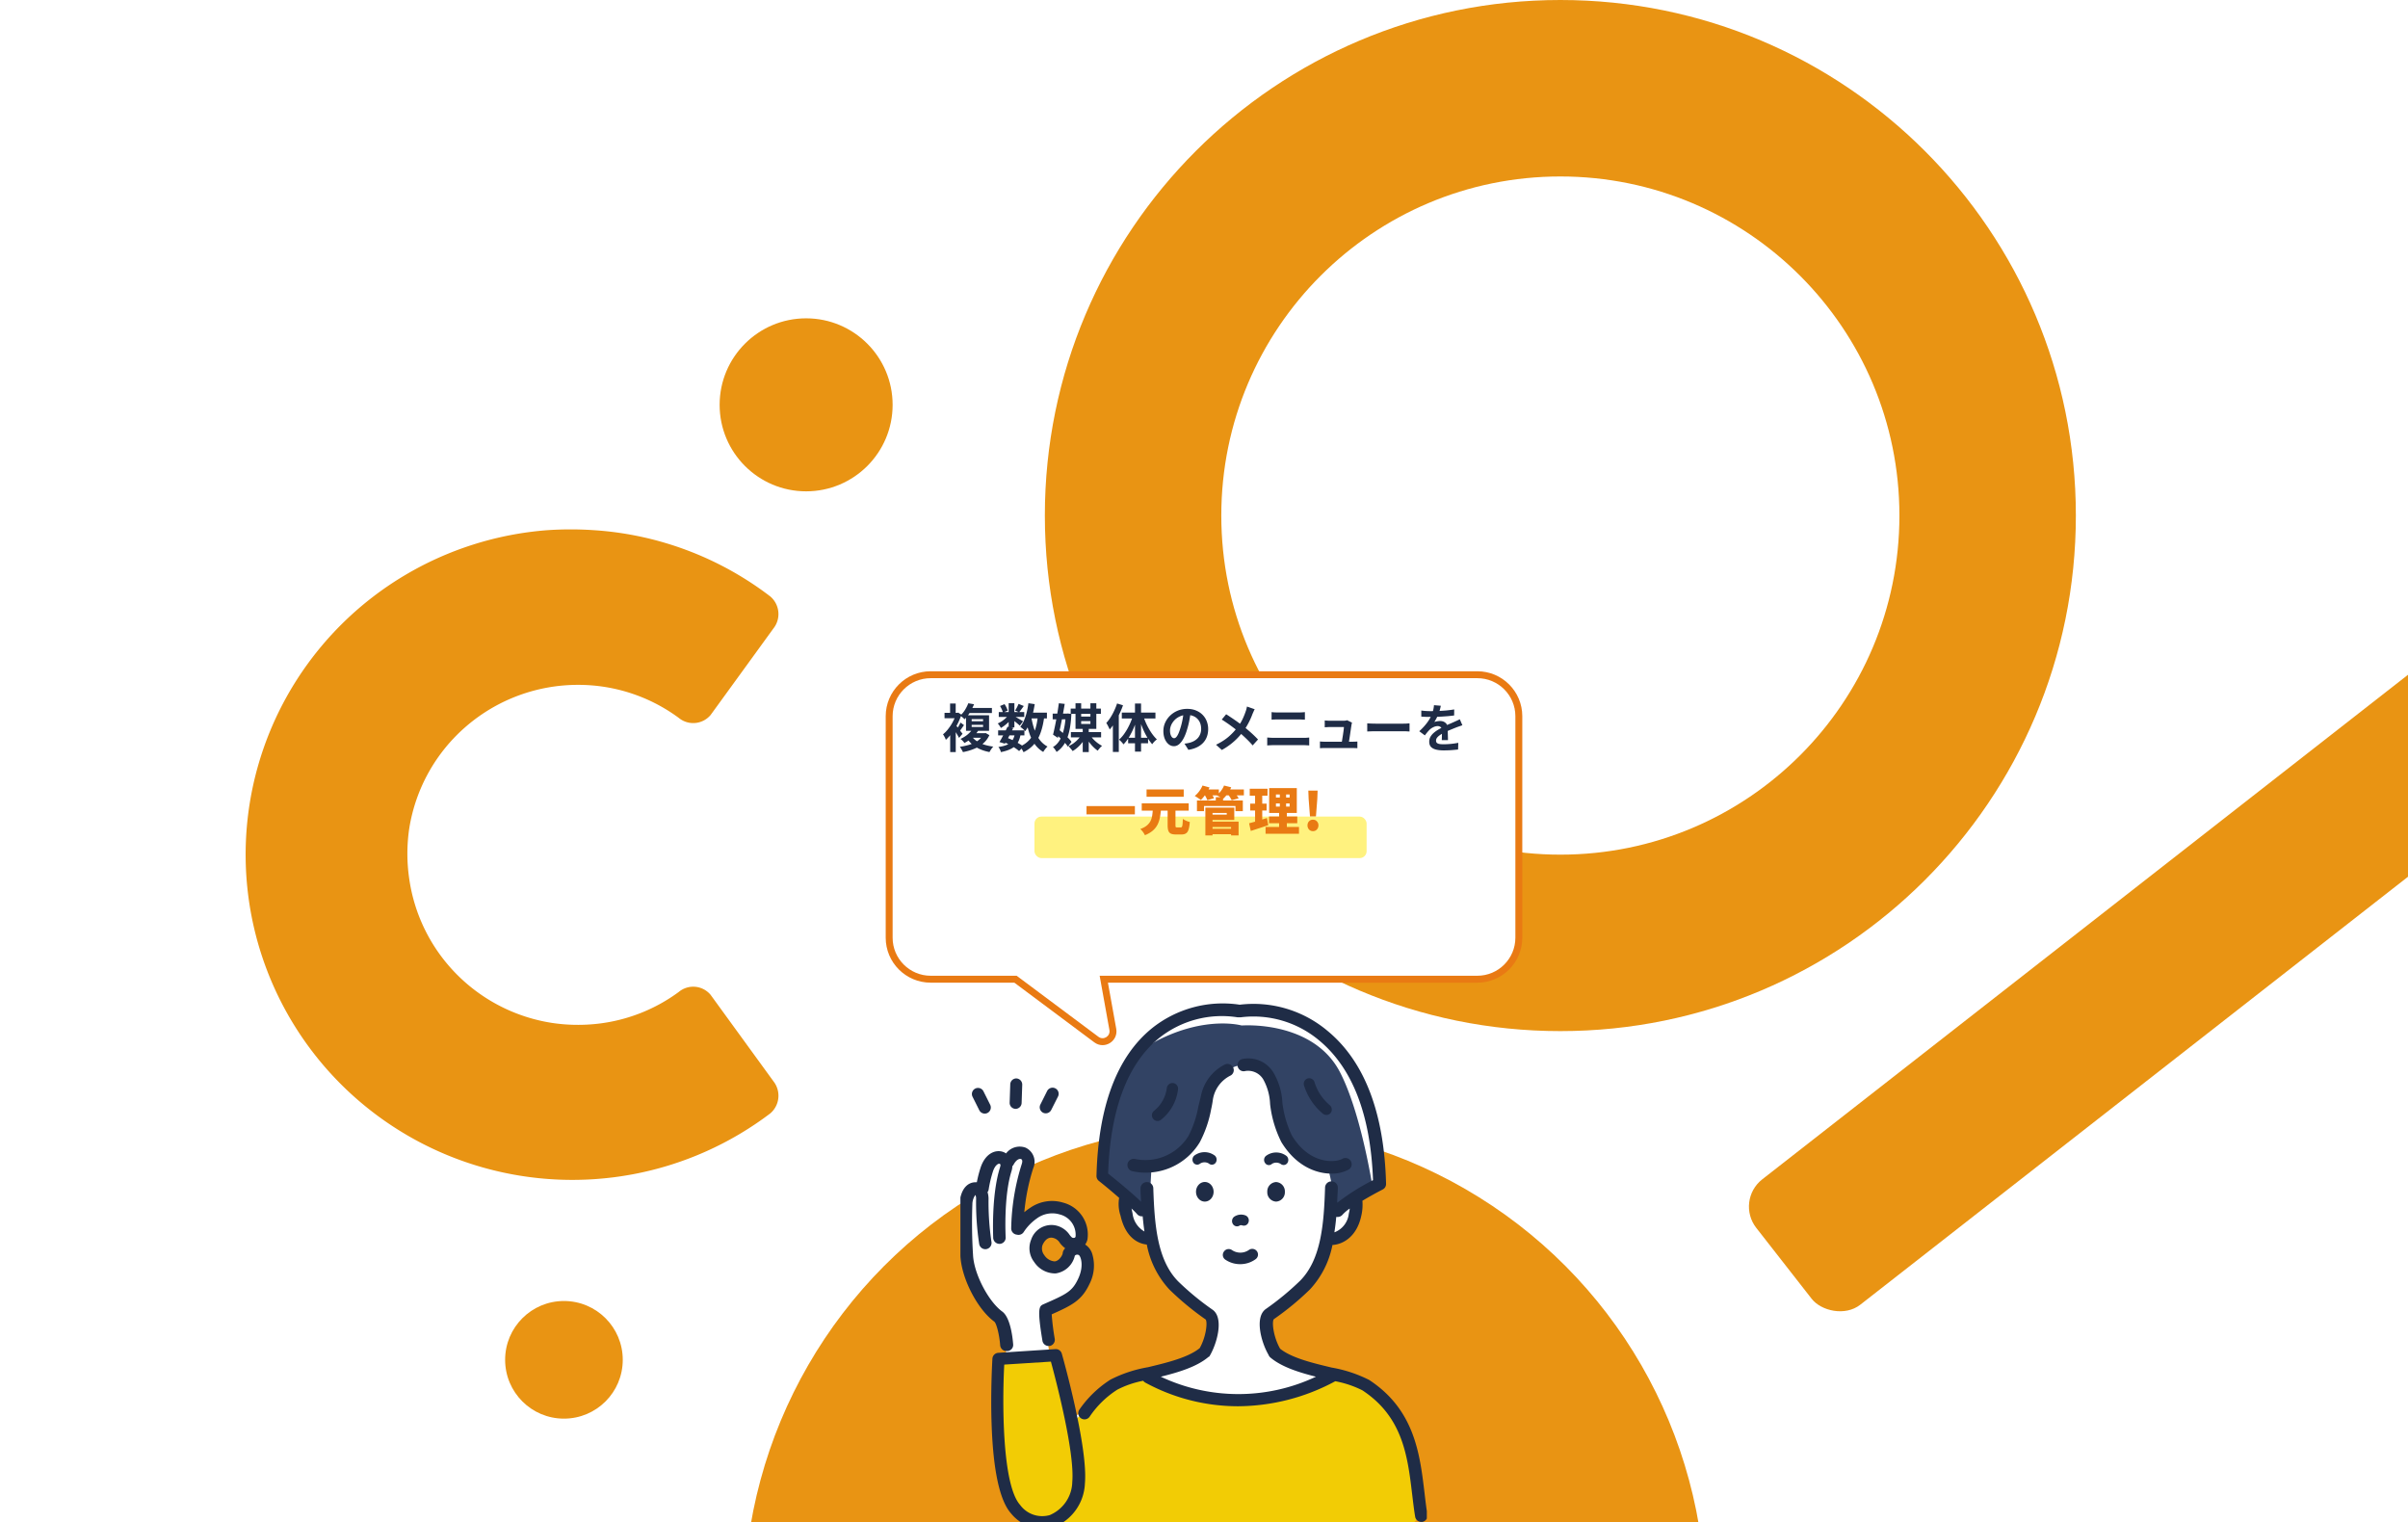 <svg width="696" height="440" fill="none" xmlns="http://www.w3.org/2000/svg"><g clip-path="url(#clip0_19607_45766)"><circle cx="354" cy="464" r="139" fill="#E99413"/><rect x="501.473" y="346.994" width="345.041" height="46" rx="10" transform="rotate(-38 501.473 346.994)" fill="#E99413"/><path d="M451 0c82.29 0 149 66.71 149 149s-66.71 149-149 149-149-66.71-149-149S368.71 0 451 0zm0 51c-54.124 0-98 43.876-98 98s43.876 98 98 98 98-43.876 98-98-43.876-98-98-98z" fill="#E99413"/><circle cx="163" cy="393" r="17" fill="#E99413"/><circle cx="233" cy="117" r="25" fill="#E99413"/><path d="M167.126 197.93a48.89 48.89 0 0129.059 9.546 6.571 6.571 0 009.217-.848l18.139-24.989a6.688 6.688 0 00-.889-9.252 93.892 93.892 0 00-51.084-19.166 99.883 99.883 0 00-13.289 0 94.712 94.712 0 00-41.431 13.129 94.242 94.242 0 00-31.132 30.22 93.76 93.76 0 00-14.233 40.906 93.652 93.652 0 005.684 42.92 94.008 94.008 0 0024.394 35.835 94.547 94.547 0 0037.935 21.153 94.834 94.834 0 0043.433 1.988 94.627 94.627 0 0039.723-17.6 6.725 6.725 0 00.889-9.288l-18.139-24.953a6.514 6.514 0 00-4.431-2.337 6.534 6.534 0 00-4.786 1.49 48.769 48.769 0 01-23.025 9.14 50.555 50.555 0 01-13.549-.184 49.416 49.416 0 01-27.627-14.079 49.052 49.052 0 01-13.721-27.718 49.76 49.76 0 010-14.264 49.112 49.112 0 0116.687-29.832 49.506 49.506 0 0132.176-11.817z" fill="#E99413"/><g filter="url(#filter0_dd_19607_45766)"><path d="M427 180c6.627 0 12 5.373 12 12v64c0 6.627-5.373 12-12 12H319.036l2.613 14.517c.483 2.678-2.565 4.563-4.747 2.935L293.517 268H269c-6.627 0-12-5.373-12-12v-64c0-6.627 5.373-12 12-12h158z" fill="#fff"/><path d="M439 192h1-1zm-12 76v1-1zm-107.964 0v-1h-1.196l.212 1.177.984-.177zm2.613 14.517l.985-.178-.985.178zm-4.747 2.935l-.598.802.598-.802zM293.517 268l.598-.801-.266-.199h-.332v1zM257 256h-1 1zm12-76v-1 1zm158 0v1c6.075 0 11 4.925 11 11h2c0-7.18-5.82-13-13-13v1zm12 12h-1v64h2v-64h-1zm0 64h-1c0 6.075-4.925 11-11 11v2c7.18 0 13-5.82 13-13h-1zm-12 12v-1H319.036v2H427v-1zm-107.964 0l-.984.177 2.613 14.517.984-.177.985-.178-2.614-14.516-.984.177zm2.613 14.517l-.984.177c.322 1.785-1.71 3.042-3.165 1.957l-.598.801-.598.802c2.909 2.17 6.973-.343 6.33-3.915l-.985.178zm-4.747 2.935l.598-.801-23.385-17.452-.598.801-.598.801 23.385 17.453.598-.802zM293.517 268v-1H269v2h24.517v-1zM269 268v-1c-6.075 0-11-4.925-11-11h-2c0 7.18 5.82 13 13 13v-1zm-12-12h1v-64h-2v64h1zm0-64h1c0-6.075 4.925-11 11-11v-2c-7.18 0-13 5.82-13 13h1zm12-12v1h158v-2H269v1z" fill="#E97A13"/></g><rect x="299" y="236" width="96" height="12" rx="2" fill="#FFF27F"/><path d="M280.803 211.905h3.99v1.32h-4.905l.915-1.32zm3.42 0h.375l.3-.045 1.065.6a6.785 6.785 0 01-1.815 2.415 9.617 9.617 0 01-2.655 1.575c-.99.4-2.045.705-3.165.915a4.02 4.02 0 00-.255-.51c-.1-.19-.21-.38-.33-.57a2.65 2.65 0 00-.315-.45c1.06-.15 2.045-.37 2.955-.66.91-.3 1.695-.695 2.355-1.185.67-.5 1.165-1.11 1.485-1.83v-.255zm-3.405.81c.37.55.86 1.035 1.47 1.455.61.41 1.32.75 2.13 1.02.82.27 1.715.465 2.685.585-.13.12-.265.275-.405.465s-.27.38-.39.57c-.12.2-.225.38-.315.54-1.02-.19-1.95-.475-2.79-.855-.84-.37-1.58-.83-2.22-1.38a7.82 7.82 0 01-1.635-1.965l1.47-.435zm.03-3.225v.615h3.3v-.615h-3.3zm0-1.65v.615h3.3v-.615h-3.3zm-1.635-1.11h6.66v4.485h-6.66v-4.485zm.525-2.13h6.96v1.47h-6.96v-1.47zm.135-1.35l1.665.285c-.32.76-.7 1.515-1.14 2.265-.43.74-.97 1.435-1.62 2.085-.14-.17-.335-.36-.585-.57a4.33 4.33 0 00-.675-.48 7.6 7.6 0 001.455-1.755c.39-.65.69-1.26.9-1.83zm1.2 7.5l1.725.33c-.46.71-1.015 1.37-1.665 1.98-.65.61-1.445 1.17-2.385 1.68-.07-.13-.175-.27-.315-.42-.13-.15-.27-.295-.42-.435-.14-.14-.275-.25-.405-.33.84-.39 1.545-.83 2.115-1.32.58-.5 1.03-.995 1.35-1.485zm-6.435.42l1.605-1.92v8.1h-1.605v-6.18zm-1.635-5.16h3.975v1.56h-3.975v-1.56zm1.605-2.685h1.62v3.54h-1.62v-3.54zm1.425 5.985c.11.11.265.295.465.555.21.25.43.525.66.825.23.3.44.58.63.84.2.25.34.43.42.54l-1.005 1.185c-.11-.21-.25-.46-.42-.75-.17-.3-.355-.605-.555-.915-.2-.32-.395-.615-.585-.885-.18-.28-.33-.51-.45-.69l.84-.705zm.33-3.3h.315l.285-.06.915.585c-.3.95-.69 1.885-1.17 2.805-.48.92-1.01 1.765-1.59 2.535-.57.77-1.15 1.42-1.74 1.95-.04-.15-.11-.33-.21-.54-.1-.21-.205-.41-.315-.6-.11-.2-.21-.35-.3-.45a9.127 9.127 0 001.545-1.605c.5-.64.945-1.33 1.335-2.07.4-.75.71-1.495.93-2.235v-.315zm1.26 2.82l1.005.735c-.23.32-.455.64-.675.96-.22.32-.43.595-.63.825l-.795-.615c.18-.25.375-.56.585-.93.21-.37.38-.695.51-.975zm10.875 2.25h7.59v1.455h-7.59v-1.455zm.18-5.295h7.365v1.425h-7.365v-1.425zm2.535 4.23l1.665.345c-.25.52-.52 1.055-.81 1.605-.28.55-.56 1.085-.84 1.605-.28.51-.54.965-.78 1.365l-1.575-.48c.24-.38.495-.825.765-1.335.28-.51.555-1.035.825-1.575.28-.55.53-1.06.75-1.53zm2.115 2.07l1.665.15c-.14.79-.35 1.47-.63 2.04-.27.56-.635 1.04-1.095 1.44-.45.39-1 .715-1.65.975-.65.27-1.425.495-2.325.675a3.193 3.193 0 00-.285-.795c-.14-.28-.285-.51-.435-.69.99-.13 1.805-.335 2.445-.615.65-.28 1.16-.675 1.53-1.185.37-.51.63-1.175.78-1.995zm1.065-8.655l1.515.615-.72.99c-.23.32-.44.595-.63.825l-1.155-.51c.17-.26.35-.57.54-.93.19-.37.34-.7.45-.99zm-2.85-.195h1.65v6.99h-1.65v-6.99zm-2.49.81l1.29-.54c.2.28.385.595.555.945.17.35.29.655.36.915l-1.38.6c-.05-.26-.155-.57-.315-.93-.16-.36-.33-.69-.51-.99zm2.535 2.445l1.155.705c-.24.4-.555.8-.945 1.2-.38.4-.79.775-1.23 1.125-.43.34-.855.63-1.275.87-.1-.19-.24-.415-.42-.675-.17-.26-.335-.47-.495-.63.4-.17.805-.39 1.215-.66.41-.28.79-.585 1.14-.915.36-.34.645-.68.855-1.02zm1.455.435c.14.07.33.175.57.315.25.14.515.295.795.465.29.16.55.31.78.45.24.14.41.245.51.315l-.945 1.245a24.396 24.396 0 00-1.245-1.065c-.25-.2-.49-.39-.72-.57-.23-.18-.43-.325-.6-.435l.855-.72zm4.035-.96h5.52v1.665h-5.52v-1.665zm.165-2.73l1.83.27a31.21 31.21 0 01-.615 3c-.25.96-.555 1.85-.915 2.67-.35.81-.76 1.525-1.23 2.145a3.45 3.45 0 00-.39-.42 8.21 8.21 0 00-.54-.465c-.19-.16-.35-.29-.48-.39.42-.52.78-1.135 1.08-1.845.31-.72.57-1.5.78-2.34.21-.85.37-1.725.48-2.625zm2.73 3.75l1.845.18c-.22 1.71-.56 3.215-1.02 4.515-.45 1.3-1.075 2.42-1.875 3.36s-1.83 1.725-3.09 2.355c-.06-.14-.15-.315-.27-.525-.12-.21-.25-.42-.39-.63-.14-.2-.27-.36-.39-.48 1.14-.5 2.06-1.15 2.76-1.95.71-.8 1.255-1.765 1.635-2.895.38-1.14.645-2.45.795-3.93zm-1.875.315c.21 1.26.505 2.445.885 3.555.38 1.11.88 2.085 1.5 2.925.62.84 1.385 1.5 2.295 1.98-.13.11-.275.255-.435.435-.16.19-.315.385-.465.585-.14.2-.255.38-.345.54a7.964 7.964 0 01-2.505-2.325c-.65-.95-1.175-2.05-1.575-3.3-.4-1.26-.725-2.635-.975-4.125l1.62-.27zm-7.905 7.17l.96-1.215c.59.22 1.175.475 1.755.765.59.29 1.135.59 1.635.9.51.3.935.59 1.275.87l-1.26 1.275a9.84 9.84 0 00-1.17-.885c-.47-.31-.98-.61-1.53-.9-.55-.3-1.105-.57-1.665-.81zm14.07-8.235h4.41v1.665h-4.41v-1.665zm1.785-2.985l1.695.18c-.13.78-.275 1.605-.435 2.475-.16.86-.325 1.725-.495 2.595a100.248 100.248 0 01-1.05 4.755l-1.395-.93c.15-.58.3-1.235.45-1.965.16-.74.315-1.515.465-2.325a111.75 111.75 0 00.765-4.785zm-.96 8.82l.975-1.2c.42.34.865.72 1.335 1.14.48.42.925.84 1.335 1.26.42.42.745.8.975 1.14l-1.05 1.38a8.54 8.54 0 00-.945-1.185c-.4-.44-.83-.88-1.29-1.32-.46-.45-.905-.855-1.335-1.215zm2.955-5.835h.315l.285-.03 1.02.135c-.08 1.94-.285 3.615-.615 5.025-.32 1.41-.78 2.6-1.38 3.57a7.533 7.533 0 01-2.28 2.385c-.11-.21-.265-.46-.465-.75-.2-.28-.395-.5-.585-.66.78-.45 1.43-1.11 1.95-1.98.52-.87.925-1.925 1.215-3.165.29-1.24.47-2.64.54-4.2v-.33zm1.425-1.44h8.73v1.515h-8.73v-1.515zm.06 6.795h8.73v1.515h-8.73v-1.515zm2.19-4.5h4.17v1.32h-4.17v-1.32zm-.855-3.84h1.635v5.97h2.67v-5.97h1.71v7.41h-6.015v-7.41zm2.085 7.14h1.74v6.96h-1.74v-6.96zm-.405 1.98l1.365.48c-.28.57-.625 1.125-1.035 1.665-.41.53-.86 1.015-1.35 1.455-.48.44-.98.805-1.5 1.095-.09-.14-.21-.3-.36-.48-.14-.17-.285-.34-.435-.51-.14-.17-.28-.305-.42-.405.5-.23.99-.515 1.47-.855.48-.35.915-.735 1.305-1.155.39-.42.71-.85.96-1.29zm2.505.06c.26.39.575.785.945 1.185.38.4.79.77 1.23 1.11.45.33.89.61 1.32.84-.21.15-.435.365-.675.645-.24.28-.435.53-.585.75-.42-.3-.85-.665-1.29-1.095-.43-.43-.835-.9-1.215-1.41-.38-.51-.705-1.025-.975-1.545l1.245-.48zm7.83-9.12l1.71.525c-.29.84-.64 1.69-1.05 2.55-.4.85-.84 1.66-1.32 2.43-.47.76-.96 1.43-1.47 2.01-.06-.15-.15-.34-.27-.57-.11-.24-.23-.48-.36-.72-.13-.24-.25-.435-.36-.585.43-.46.835-.99 1.215-1.59.39-.61.745-1.26 1.065-1.95.33-.69.61-1.39.84-2.1zm-1.215 4.155l1.71-1.71v11.565h-1.71v-9.855zm6.39-4.14h1.755v13.905h-1.755v-13.905zm-3.81 2.61h9.72v1.71h-9.72v-1.71zm1.83 7.275h5.76v1.605h-5.76v-1.605zm4.38-6.315a18.957 18.957 0 002.37 4.935c.5.73 1.02 1.35 1.56 1.86a5.959 5.959 0 00-1.35 1.395c-.54-.6-1.055-1.32-1.545-2.16-.49-.84-.93-1.745-1.32-2.715-.39-.98-.725-1.965-1.005-2.955l1.29-.36zm-2.955-.15l1.305.36c-.28 1.04-.625 2.06-1.035 3.06a20.5 20.5 0 01-1.38 2.775c-.51.85-1.06 1.58-1.65 2.19-.1-.14-.225-.295-.375-.465-.15-.18-.31-.35-.48-.51-.16-.16-.305-.29-.435-.39a9.938 9.938 0 001.635-1.89c.52-.76.985-1.58 1.395-2.46.42-.89.76-1.78 1.02-2.67zm16.665-1.02c-.1.76-.23 1.57-.39 2.43-.16.86-.375 1.73-.645 2.61-.29 1.01-.63 1.88-1.02 2.61s-.82 1.295-1.29 1.695c-.46.39-.965.585-1.515.585-.55 0-1.06-.185-1.53-.555-.46-.38-.83-.9-1.11-1.56-.27-.66-.405-1.41-.405-2.25 0-.87.175-1.69.525-2.46.35-.77.835-1.45 1.455-2.04a6.98 6.98 0 012.19-1.41c.84-.34 1.745-.51 2.715-.51.93 0 1.765.15 2.505.45.75.3 1.39.715 1.92 1.245.53.53.935 1.15 1.215 1.86a6.2 6.2 0 01.42 2.295c0 1.05-.215 1.99-.645 2.82-.43.83-1.07 1.515-1.92 2.055-.84.54-1.89.91-3.15 1.11l-1.125-1.785a9.905 9.905 0 001.395-.24c.48-.12.925-.29 1.335-.51.42-.23.785-.51 1.095-.84.31-.34.55-.735.72-1.185.18-.45.27-.945.27-1.485 0-.59-.09-1.13-.27-1.62a3.572 3.572 0 00-.795-1.275 3.38 3.38 0 00-1.275-.84c-.5-.2-1.075-.3-1.725-.3-.8 0-1.505.145-2.115.435-.61.28-1.125.645-1.545 1.095-.42.45-.74.935-.96 1.455-.21.52-.315 1.015-.315 1.485 0 .5.06.92.18 1.26.12.33.265.58.435.75.18.16.37.24.57.24.21 0 .415-.105.615-.315.21-.22.415-.55.615-.99.2-.44.4-.995.6-1.665.23-.72.425-1.49.585-2.31.16-.82.275-1.62.345-2.4l2.04.06zm18.49-.75c-.1.17-.21.395-.33.675l-.3.675c-.18.5-.405 1.045-.675 1.635-.27.58-.575 1.165-.915 1.755-.34.59-.715 1.155-1.125 1.695-.46.61-.985 1.225-1.575 1.845-.58.61-1.245 1.21-1.995 1.8a19.54 19.54 0 01-2.58 1.695l-1.68-1.515c1.37-.66 2.55-1.405 3.54-2.235.99-.84 1.875-1.78 2.655-2.82.61-.77 1.095-1.54 1.455-2.31.37-.78.68-1.545.93-2.295.08-.2.15-.43.21-.69.07-.27.12-.5.15-.69l2.235.78zm-8.25 1.455c.38.23.78.49 1.2.78.43.28.86.57 1.29.87.44.3.855.595 1.245.885.4.29.76.555 1.08.795.8.63 1.58 1.285 2.34 1.965.76.68 1.445 1.345 2.055 1.995l-1.545 1.71a28.92 28.92 0 00-2.01-2.1 44.236 44.236 0 00-2.205-1.965c-.27-.23-.58-.48-.93-.75-.35-.27-.73-.555-1.14-.855-.4-.3-.825-.6-1.275-.9-.45-.31-.91-.61-1.38-.9l1.275-1.53zm13.129-.615c.27.03.565.055.885.075.33.01.62.015.87.015h6.21c.3 0 .6-.01.9-.03.3-.02.555-.04.765-.06v2.175c-.21-.01-.475-.02-.795-.03-.32-.02-.61-.03-.87-.03h-6.195c-.29 0-.595.005-.915.015-.32.01-.605.025-.855.045v-2.175zm-1.26 7.335l.93.06c.33.02.645.03.945.03h8.61c.26 0 .535-.005.825-.015.3-.02.575-.045.825-.075v2.295c-.26-.03-.545-.05-.855-.06-.31-.02-.575-.03-.795-.03h-8.61c-.3 0-.62.01-.96.03-.33.01-.635.03-.915.06v-2.295zm24.512-4.305c-.04.1-.07.21-.09.33-.02.12-.04.22-.06.3-.03.21-.075.5-.135.87-.05.37-.11.78-.18 1.23-.06.44-.125.885-.195 1.335-.07.45-.135.86-.195 1.23-.05.37-.095.665-.135.885h-2.055c.04-.21.085-.475.135-.795.05-.33.105-.685.165-1.065.07-.39.13-.78.18-1.17.06-.39.11-.75.15-1.08.04-.33.065-.595.075-.795h-4.05c-.24 0-.5.01-.78.03-.27.01-.51.025-.72.045v-1.98c.13.02.285.035.465.045l.54.03c.19.01.35.015.48.015h3.84a5.97 5.97 0 00.825-.06.737.737 0 00.285-.105l1.455.705zm-9.27 5.445c.2.02.43.04.69.06.27.01.535.015.795.015h7.86c.19 0 .435-.005.735-.015.3-.01.545-.025.735-.045v1.935c-.1-.01-.24-.02-.42-.03-.17 0-.35-.005-.54-.015h-9.09c-.22.01-.475.025-.765.045v-1.95zm13.667-5.235c.18.01.41.025.69.045l.87.03c.31.01.595.015.855.015h8.055c.35 0 .68-.01.99-.03.31-.03.565-.05.765-.06v2.355l-.765-.045c-.34-.02-.67-.03-.99-.03h-8.055c-.43 0-.87.01-1.32.03-.45.01-.815.025-1.095.045v-2.355zm21.265-5.085c-.05.27-.13.62-.24 1.05-.11.43-.27.915-.48 1.455-.16.37-.345.755-.555 1.155-.2.39-.405.74-.615 1.05.13-.06.295-.11.495-.15.2-.05.405-.085.615-.105.22-.03.415-.045.585-.045.63 0 1.15.18 1.56.54.42.36.63.895.63 1.605v.735l.03.915.03.915c.01.3.015.57.015.81h-1.8c.02-.17.03-.37.03-.6.01-.24.015-.49.015-.75.01-.26.015-.51.015-.75.01-.25.015-.475.015-.675 0-.48-.13-.81-.39-.99-.25-.19-.53-.285-.84-.285-.42 0-.845.105-1.275.315-.42.2-.775.44-1.065.72-.22.22-.445.465-.675.735-.22.27-.46.575-.72.915l-1.605-1.2c.65-.6 1.21-1.18 1.68-1.74.48-.56.885-1.115 1.215-1.665.33-.55.6-1.1.81-1.65.15-.4.27-.815.36-1.245.1-.44.16-.85.18-1.23l1.98.165zm-5.64 1.38c.38.06.82.105 1.32.135.5.03.94.045 1.32.045.66 0 1.38-.015 2.16-.045.79-.03 1.59-.08 2.4-.15.81-.08 1.58-.18 2.31-.3l-.015 1.74c-.53.07-1.105.135-1.725.195-.61.05-1.235.095-1.875.135-.63.03-1.235.055-1.815.075-.58.01-1.095.015-1.545.015h-.75l-.9-.03c-.31-.02-.605-.04-.885-.06v-1.755zm11.88 4.26c-.16.05-.35.115-.57.195-.21.07-.425.145-.645.225-.21.07-.4.14-.57.21-.48.19-1.05.42-1.71.69-.65.27-1.33.585-2.04.945-.45.24-.83.475-1.14.705-.31.23-.545.465-.705.705-.16.23-.24.485-.24.765 0 .21.045.385.135.525.09.13.225.235.405.315.18.08.405.135.675.165s.59.045.96.045c.64 0 1.345-.035 2.115-.105a23.92 23.92 0 002.145-.315l-.06 1.935c-.32.04-.725.08-1.215.12-.49.05-1 .085-1.53.105-.52.02-1.02.03-1.5.03-.78 0-1.48-.075-2.1-.225-.62-.15-1.11-.405-1.47-.765-.35-.37-.525-.875-.525-1.515 0-.52.115-.99.345-1.41.24-.42.555-.8.945-1.14.39-.34.815-.645 1.275-.915.47-.28.93-.535 1.38-.765a25.313 25.313 0 012.28-1.065c.33-.14.645-.28.945-.42l.84-.375c.27-.13.545-.265.825-.405l.75 1.74z" fill="#1F2C46"/><path d="M314.044 232.965h13.98v2.385h-13.98v-2.385zm23.445.63h2.265v4.86c0 .3.025.49.075.57.06.07.2.105.42.105h1.035c.15 0 .26-.06.33-.18.08-.12.14-.355.18-.705.04-.35.07-.875.09-1.575.16.12.36.24.6.36s.485.23.735.33c.26.09.485.16.675.21-.07.92-.19 1.645-.36 2.175-.16.52-.405.885-.735 1.095-.32.22-.755.33-1.305.33h-1.62c-.63 0-1.12-.085-1.47-.255-.34-.17-.58-.455-.72-.855-.13-.39-.195-.92-.195-1.59v-4.875zm-7.485-1.425h13.575v2.115h-13.575v-2.115zm1.395-4.005h10.74v2.1h-10.74v-2.1zm1.815 5.685h2.355c-.06.82-.16 1.6-.3 2.34-.13.73-.35 1.415-.66 2.055-.31.64-.76 1.225-1.35 1.755-.59.53-1.37.99-2.34 1.38-.12-.28-.31-.595-.57-.945-.26-.35-.515-.63-.765-.84.82-.3 1.465-.65 1.935-1.05.47-.41.82-.855 1.05-1.335.23-.49.385-1.015.465-1.575.08-.57.14-1.165.18-1.785zm16.455 5.67h6.96v1.575h-6.96v-1.575zm1.74-9.135h2.1v1.89h-2.1v-1.89zm-5.445.96h13.26v3.09h-2.13v-1.485h-9.09v1.485h-2.04v-3.09zm3.645 2.07h7.14v3.555h-7.14v-1.53h4.965v-.495h-4.965v-1.53zm.09 4.035h8.295v4.005h-2.175v-2.445h-6.12v-1.56zm-1.305-4.035h2.07v8.04h-2.07v-8.04zm-.765-5.25h4.665v1.695h-4.665v-1.695zm6.21 0h5.685v1.695h-5.685v-1.695zm-6.27-1.14l2.025.555c-.3.68-.68 1.345-1.14 1.995-.46.65-.915 1.195-1.365 1.635a4.8 4.8 0 00-.54-.39c-.21-.15-.425-.295-.645-.435a4.38 4.38 0 00-.585-.345c.46-.36.89-.81 1.29-1.35.41-.55.73-1.105.96-1.665zm6.225 0l2.07.51c-.27.64-.62 1.26-1.05 1.86a8.68 8.68 0 01-1.29 1.47 5.83 5.83 0 00-.57-.36c-.23-.13-.465-.255-.705-.375-.24-.12-.45-.215-.63-.285.47-.33.895-.75 1.275-1.26.39-.51.69-1.03.9-1.56zm-5.76 2.46l1.845-.495c.19.25.38.54.57.87.2.32.35.6.45.84l-1.95.555a5.079 5.079 0 00-.375-.855c-.18-.34-.36-.645-.54-.915zm6.885.06l1.92-.495c.21.25.425.535.645.855.23.31.405.585.525.825l-2.025.54c-.09-.23-.24-.51-.45-.84-.21-.33-.415-.625-.615-.885zm13.875 2.655v.915h3.96v-.915h-3.96zm0-2.595v.9h3.96v-.9h-3.96zm-1.965-1.83h7.995v7.17h-7.995v-7.17zm-.045 8.19h8.175v1.95h-8.175v-1.95zm-.99 3.03h9.66v1.965h-9.66v-1.965zm-4.575-11.04h5.145v2.01h-5.145v-2.01zm.135 4.305h4.74v1.995h-4.74v-1.995zm-.315 5.67c.45-.11.955-.245 1.515-.405.57-.16 1.165-.335 1.785-.525.63-.2 1.25-.395 1.86-.585l.375 2.07c-.85.29-1.72.58-2.61.87-.88.29-1.695.555-2.445.795l-.48-2.22zm1.725-9.18h2.07v9.165l-2.07.315v-9.48zm7.155-.225h1.815v5.58h.21v5.82h-2.235v-5.82h.21v-5.58zm8.715 7.425l-.39-5.07-.09-2.385h2.685l-.09 2.385-.39 5.07h-1.725zm.855 4.26c-.46 0-.84-.16-1.14-.48a1.735 1.735 0 01-.435-1.185c0-.47.145-.86.435-1.17.3-.32.68-.48 1.14-.48.47 0 .85.16 1.14.48.3.31.45.7.45 1.17 0 .46-.15.855-.45 1.185-.29.32-.67.48-1.14.48z" fill="#E97A13"/><g clip-path="url(#clip1_19607_45766)"><path d="M280.834 369.361a97.064 97.064 0 008.19 11.454l2.111 11.865 12.139-1.349-1.349-12.353s7.819-2.17 10.829-8.23a10.379 10.379 0 00-1.094-10.829s2.951-7.818-3.128-9.773c-6.079-1.955-14.23 4.202-14.23 4.202s1.603-14.933 2.424-17.69a2.502 2.502 0 00-4.613-1.837s-4.379-1.564-6.255 2.17a23.044 23.044 0 00-2.248 6.9 3.272 3.272 0 00-3.129.193 3.26 3.26 0 00-1.523 2.739c-.411 4.496.352 19.293 1.876 22.538zm19.684-11.044c.665-3.91 4.437-1.955 6.704-.606 1.271.762 2.522 1.739 1.545 4.984-.978 3.245-4.223 3.655-6.9 2.58-2.678-1.075-2.033-3.069-1.349-6.958z" fill="#fff"/><path d="M401.93 440.883c8.796 0 8.815-6.49 7.642-13.527-1.172-7.037-5.864-22.87-12.646-26.017-6.783-3.147-21.033-6.275-24.551-8.327a12.775 12.775 0 01-6.079-10.399c-.196-4.379 5.59-5.649 8.405-8.347a30.287 30.287 0 008.992-16.028 6.84 6.84 0 006.997-5.571c1.779-6.138 2.111-7.428 2.111-7.428l6.06-3.655s-.919-21.854-8.171-32.859c-7.252-11.005-19.195-17.885-31.998-16.693-10.966-.645-23.749 1.31-32.194 14.856-8.444 13.546-7.154 34.012-7.154 34.012l6.705 6.333s-1.173 8.991 6.9 10.438c0 0 3.499 12.158 11.728 18.765 3.538 3.362 5.864 3.46 5.532 7.819a12.727 12.727 0 01-9.305 10.399c-5.414 1.74-16.712 1.798-25.586 11.943a15.284 15.284 0 01-5.688 2.893l-4.594-17.475-16.732.977s-.411 21.111 1.779 31.08c2.189 9.969 12.256 16.791 12.256 16.791l99.591.02z" fill="#fff"/><path d="M358.688 404.974a63.3 63.3 0 01-27.502-8.034s-10.203 3.127-13.038 6.392a82.683 82.683 0 01-8.073 7.584l-5.043-19.215-16.243.978v25.411l3.518 16.908 8.054 4.906a12.628 12.628 0 005.668 1.955h96.757c4.085 0 8.151-2.209 7.819-6.353-.332-4.144-3.362-23.202-7.154-27.092-3.792-3.89-11.22-11.044-18.413-11.181-.039.039-17.788 7.741-26.35 7.741z" fill="#F2CC05"/><path d="M358.864 296.372c7.819-.371 22.205 1.584 28.382 13.39 6.177 11.806 9.48 33.386 9.48 33.386l-10.457 5.278-2.365-10.907s-7.272-.841-10.262-5.864c-2.991-5.024-2.815-16.264-6.822-20.447a9.25 9.25 0 00-9.441-3.088c-1.818.371-7.233 4.457-8.836 10.692-1.602 6.236-3.909 12.784-7.271 14.778a41.637 41.637 0 01-8.425 3.42l-.703 12.726-13.683-9.93s1.388-31.451 15.735-38.918c14.347-7.467 24.668-4.516 24.668-4.516z" fill="#324364"/><path d="M293.526 320.472a1.751 1.751 0 01-1.226-.544 1.727 1.727 0 01-.363-.58 1.723 1.723 0 01-.112-.674l.176-5.298a1.757 1.757 0 011.759-1.7 1.778 1.778 0 011.701 1.818l-.176 5.297a1.76 1.76 0 01-1.759 1.681zm10.298.353a1.78 1.78 0 01-1.564.938 1.682 1.682 0 01-.801-.195 1.76 1.76 0 01-.743-2.365l1.955-3.91a1.757 1.757 0 012.365-.743 1.758 1.758 0 01.762 2.365l-1.974 3.91zm-18.39.821a1.667 1.667 0 01-.801.195 1.772 1.772 0 01-1.564-.938l-1.954-3.909a1.76 1.76 0 013.127-1.623l1.955 3.91a1.778 1.778 0 01-.763 2.365zm-7.841 41.322c.332 6.568 4.946 15.442 9.774 18.98.664.509 1.485 3.792 1.72 6.861a1.82 1.82 0 001.798 1.662h.293a1.788 1.788 0 001.247-.624 1.769 1.769 0 00.415-1.331c-.137-1.798-.763-7.819-3.225-9.519-3.91-2.893-8.073-10.771-8.367-16.224a147.287 147.287 0 01-.195-14.739 4.692 4.692 0 01.86-2.678c.159.329.232.692.215 1.056a79.34 79.34 0 00.899 13.155 1.809 1.809 0 001.408 1.424c.232.047.471.048.703.003a1.817 1.817 0 001.427-2.111 77.587 77.587 0 01-.84-12.51 6.335 6.335 0 00-.294-1.838c.178-.227.293-.496.333-.782a34.335 34.335 0 011.192-5.062c.606-1.955 1.583-2.463 1.955-2.346.371.117.293.489.117 1.075-2.541 8.073-1.955 19.88-1.955 20.368a1.821 1.821 0 001.799 1.701h.097a1.788 1.788 0 001.267-.616 1.793 1.793 0 00.434-1.339c0-.117-.625-11.728 1.701-19.097a5.3 5.3 0 00.234-1.408c.16-.124.287-.285.372-.469.801-1.485 1.739-1.759 2.15-1.583.41.176.43.723.195 1.446a65.246 65.246 0 00-3.049 18.629 1.816 1.816 0 001.661 1.778 1.776 1.776 0 001.955-.762 14.398 14.398 0 013.773-3.909 7.49 7.49 0 016.645-1.173 6.037 6.037 0 014.575 6.353.463.463 0 01-.097.243.457.457 0 01-.216.148.899.899 0 01-.743-.098 4.429 4.429 0 01-.665-.743 6.474 6.474 0 00-4.28-2.776 6.18 6.18 0 00-6.842 4.164 6.476 6.476 0 00.86 6.431 7.274 7.274 0 006.216 3.323 6.644 6.644 0 005.551-5.122.944.944 0 011.134-.195c.547.293 1.603 3.03-.137 6.783-1.739 3.753-3.342 4.496-10.027 7.428-1.212.547-1.955.86-.332 10.575a1.817 1.817 0 001.778 1.505h.293a1.823 1.823 0 001.486-2.072 68.71 68.71 0 01-.88-7.076c5.864-2.62 8.718-4.027 10.947-8.835a11.598 11.598 0 00.684-8.894 4.988 4.988 0 00-1.955-2.444c.297-.427.515-.904.645-1.407a9.515 9.515 0 00-6.978-10.692 11.054 11.054 0 00-9.637 1.544c-.569.364-1.111.769-1.622 1.212a58.702 58.702 0 012.6-12.784 4.517 4.517 0 00-2.209-5.864 4.923 4.923 0 00-5.669 1.661 3.523 3.523 0 00-.938-.469c-2.17-.703-5.102.469-6.45 4.653a33.755 33.755 0 00-1.056 4.143 2.835 2.835 0 00-.391 0c-1.954 0-4.183 1.466-4.613 6.04a145.5 145.5 0 00.254 15.247zm30.278-2.228c-.165.19-.316.392-.449.606-.134.235-.22.494-.254.762 0 .547-.978 2.326-2.327 2.443a3.912 3.912 0 01-3.01-1.817 3.095 3.095 0 01-.508-2.893c.411-.919 1.329-2.405 2.913-2.111a3.084 3.084 0 012.091 1.466 7.5 7.5 0 001.407 1.446l.137.098zm52.116-51.213a1.791 1.791 0 01-.698.069 1.792 1.792 0 01-.67-.207 1.759 1.759 0 01-.538-.451 1.805 1.805 0 01.284-2.529c.185-.147.397-.257.625-.322a8.469 8.469 0 019.089 3.91 18.893 18.893 0 012.58 8.718 30.116 30.116 0 002.756 9.48c5.161 8.483 12.589 7.819 14.563 6.724a1.782 1.782 0 011.365-.188 1.803 1.803 0 011.286 2.198 1.795 1.795 0 01-.833 1.098 10.143 10.143 0 01-4.985 1.153c-4.456 0-10.262-2.209-14.464-9.128a32.557 32.557 0 01-3.245-10.966 15.9 15.9 0 00-1.955-7.096 5.102 5.102 0 00-5.16-2.463zm11.901 24.589a1.561 1.561 0 01.176 2.052 1.325 1.325 0 01-1.055.528 1.413 1.413 0 01-.88-.332 2.384 2.384 0 00-2.482 0 1.296 1.296 0 01-1.023.353 1.284 1.284 0 01-.932-.549 1.523 1.523 0 01.156-2.052 4.907 4.907 0 016.04 0zm-20.716-.098a1.563 1.563 0 01.176 2.053 1.34 1.34 0 01-.935.529 1.333 1.333 0 01-1.02-.334 2.383 2.383 0 00-2.483 0 1.37 1.37 0 01-.879.333 1.328 1.328 0 01-1.056-.528 1.564 1.564 0 01.176-2.053 4.906 4.906 0 016.021 0zm17.662 7.605a2.696 2.696 0 012.541 2.834 2.684 2.684 0 01-1.526 2.56 2.667 2.667 0 01-1.015.255 2.667 2.667 0 01-1.855-.88 2.677 2.677 0 01-.686-1.935 2.694 2.694 0 012.541-2.834zm-20.601 5.649c1.403 0 2.541-1.269 2.541-2.834 0-1.566-1.138-2.834-2.541-2.834-1.404 0-2.542 1.268-2.542 2.834 0 1.565 1.138 2.834 2.542 2.834zm11.791 4.007a1.563 1.563 0 01.84 1.954 1.414 1.414 0 01-.732.855 1.405 1.405 0 01-1.125.044 1.293 1.293 0 00-.606 0 1.386 1.386 0 01-1.497.136 1.417 1.417 0 01-.497-.429 1.602 1.602 0 01.255-2.15 3.54 3.54 0 013.362-.41z" fill="#1F2C46"/><path d="M311.96 407.418a1.801 1.801 0 002.335 2.59c.262-.136.487-.334.656-.577a27.383 27.383 0 018.014-7.819 27.576 27.576 0 017.467-2.56c.151.219.352.4.586.528a56.161 56.161 0 0026.799 6.841 59.784 59.784 0 0028.128-7.232c2.716.5 5.349 1.382 7.819 2.619 11.728 7.701 13.096 19.097 14.406 30.102.273 2.229.508 4.34.86 6.412a1.778 1.778 0 001.759 1.524h.293a1.815 1.815 0 001.486-2.072c-.313-1.954-.567-4.065-.821-6.255-1.349-11.278-2.854-24.082-16.009-32.702a38.582 38.582 0 00-10.829-3.577c-5.395-1.29-11.494-2.736-14.895-5.434-1.954-3.362-2.463-7.819-1.818-8.562a80.282 80.282 0 0010.438-8.6 26.208 26.208 0 006.49-12.823c3.421-.235 7.056-2.737 8.288-8.229a14 14 0 00.371-4.555 100.694 100.694 0 015.864-3.264 1.762 1.762 0 00.977-1.642c-.527-20.603-6.274-35.537-17.103-44.352a33.232 33.232 0 00-25.196-7.409 32.743 32.743 0 00-25.411 6.842c-10.105 8.229-15.481 22.577-15.989 42.612a1.781 1.781 0 00.684 1.466s3.01 2.385 5.864 4.907a10.595 10.595 0 00.411 5.18c1.29 5.727 4.534 7.994 7.584 8.307a26.28 26.28 0 006.548 13.018 82.051 82.051 0 0010.438 8.621c.625.625.195 4.984-1.701 8.307-3.381 2.737-9.519 4.203-14.972 5.512a37.812 37.812 0 00-10.81 3.577 31.486 31.486 0 00-9.011 8.699zm15.09-58.152c.645.606 1.212 1.172 1.623 1.642a1.804 1.804 0 001.348.625h.254c.137 1.486.294 2.932.509 4.379a6.905 6.905 0 01-3.441-5.259c-.117-.566-.215-.996-.293-1.387zm58.641 6.861c.215-1.447.41-2.913.527-4.418h.411a1.786 1.786 0 001.368-.606 12.488 12.488 0 012.111-1.818c0 .45-.137.938-.254 1.466a6.49 6.49 0 01-4.085 5.376h-.078zm-50.177 41.752c5.141-1.271 10.458-2.873 13.82-5.747h.097l.196-.234c2.13-3.558 4.241-11.064.801-13.41a78.626 78.626 0 01-9.91-8.17c-6.02-6.138-6.822-16.244-7.174-26.936a1.789 1.789 0 00-.173-.704 1.83 1.83 0 00-1.062-.946 1.827 1.827 0 00-.719-.09 1.816 1.816 0 00-1.74 1.857c0 1.29.098 2.561.156 3.812-2.853-2.776-7.701-6.685-9.519-8.151.626-18.472 5.551-31.608 14.66-39.094a29.103 29.103 0 0122.714-6.06h.977a29.556 29.556 0 0122.459 6.529c9.774 7.975 15.071 21.619 15.755 40.54a65.079 65.079 0 00-10.34 6.529c0-1.427.136-2.873.176-4.32a1.804 1.804 0 00-1.056-1.698 1.815 1.815 0 00-.684-.159 1.837 1.837 0 00-1.955 1.74c-.332 10.692-1.153 20.798-7.173 26.936a79.992 79.992 0 01-9.891 8.17c-3.401 2.307-1.408 9.637.704 13.253.106.291.28.552.508.763 3.225 2.756 8.249 4.339 13.213 5.59a52.54 52.54 0 01-44.84 0z" fill="#1F2C46"/><path d="M356.032 361.248a4.325 4.325 0 004.946 0 1.66 1.66 0 012.581.934c.053.211.063.43.03.644a1.647 1.647 0 01-.657 1.08 7.47 7.47 0 01-4.476 1.447 7.534 7.534 0 01-4.3-1.31 1.637 1.637 0 01-.675-1.715c.048-.213.138-.414.264-.592a1.661 1.661 0 012.287-.488zm-5.98-40.598a33.487 33.487 0 01-3.244 9.422 18.165 18.165 0 01-15.638 8.835 16.807 16.807 0 01-3.909-.43 1.822 1.822 0 01-1.349-2.17 1.822 1.822 0 012.17-1.349 14.6 14.6 0 0015.442-6.685 29.634 29.634 0 002.834-8.444c.254-1.016.489-1.955.743-3.03a12.957 12.957 0 016.783-9.07 1.818 1.818 0 012.463.626 1.776 1.776 0 01-.1 1.996 1.781 1.781 0 01-.526.467 9.403 9.403 0 00-5.141 6.9c-.13.977-.306 1.955-.528 2.932zm-14.444 2.951a1.608 1.608 0 01-1.734.209 1.621 1.621 0 01-.573-.463 1.64 1.64 0 01.255-2.306 10.033 10.033 0 003.694-6.588 1.662 1.662 0 011.818-1.446 1.646 1.646 0 011.382 1.197c.057.208.072.426.045.64a13.251 13.251 0 01-4.887 8.757zm47.773-1.37a1.68 1.68 0 01-1.056-.391 17.34 17.34 0 01-5.434-8.209 1.603 1.603 0 011.095-1.955 1.6 1.6 0 011.954 1.075 14.14 14.14 0 004.418 6.665 1.642 1.642 0 01.196 2.307 1.59 1.59 0 01-1.173.508zm-91.163 115.152c-3.264-3.675-5.16-12.393-5.61-25.88-.332-9.774.235-18.765.235-18.843a1.8 1.8 0 011.681-1.681l16.537-1.075a1.793 1.793 0 011.837 1.309c.313 1.095 7.604 26.936 6.685 37.452a14.194 14.194 0 01-8.952 12.686 10.46 10.46 0 01-3.323.547 12.197 12.197 0 01-9.09-4.515zm-1.954-43.003c-.567 10.633-.665 34.676 4.574 40.54a7.911 7.911 0 008.581 2.952 10.654 10.654 0 006.509-9.598c.743-8.542-4.672-29.203-6.177-34.754l-13.487.86z" fill="#1F2C46"/></g></g><defs><clipPath id="clip0_19607_45766"><path fill="#fff" d="M0 0h696v440H0z"/></clipPath><clipPath id="clip1_19607_45766"><path fill="#fff" transform="translate(277.594 290)" d="M0 0h134.81v150H0z"/></clipPath><filter id="filter0_dd_19607_45766" x="232" y="167" width="232" height="156.061" filterUnits="userSpaceOnUse" color-interpolation-filters="sRGB"><feFlood flood-opacity="0" result="BackgroundImageFix"/><feColorMatrix in="SourceAlpha" values="0 0 0 0 0 0 0 0 0 0 0 0 0 0 0 0 0 0 127 0" result="hardAlpha"/><feOffset dy="12"/><feGaussianBlur stdDeviation="12"/><feComposite in2="hardAlpha" operator="out"/><feColorMatrix values="0 0 0 0 0.804 0 0 0 0 0.51 0 0 0 0 0.059 0 0 0 0.2 0"/><feBlend in2="BackgroundImageFix" result="effect1_dropShadow_19607_45766"/><feColorMatrix in="SourceAlpha" values="0 0 0 0 0 0 0 0 0 0 0 0 0 0 0 0 0 0 127 0" result="hardAlpha"/><feOffset dy="3"/><feGaussianBlur stdDeviation="4"/><feComposite in2="hardAlpha" operator="out"/><feColorMatrix values="0 0 0 0 0.804 0 0 0 0 0.51 0 0 0 0 0.059 0 0 0 0.1 0"/><feBlend in2="effect1_dropShadow_19607_45766" result="effect2_dropShadow_19607_45766"/><feBlend in="SourceGraphic" in2="effect2_dropShadow_19607_45766" result="shape"/></filter></defs></svg>
